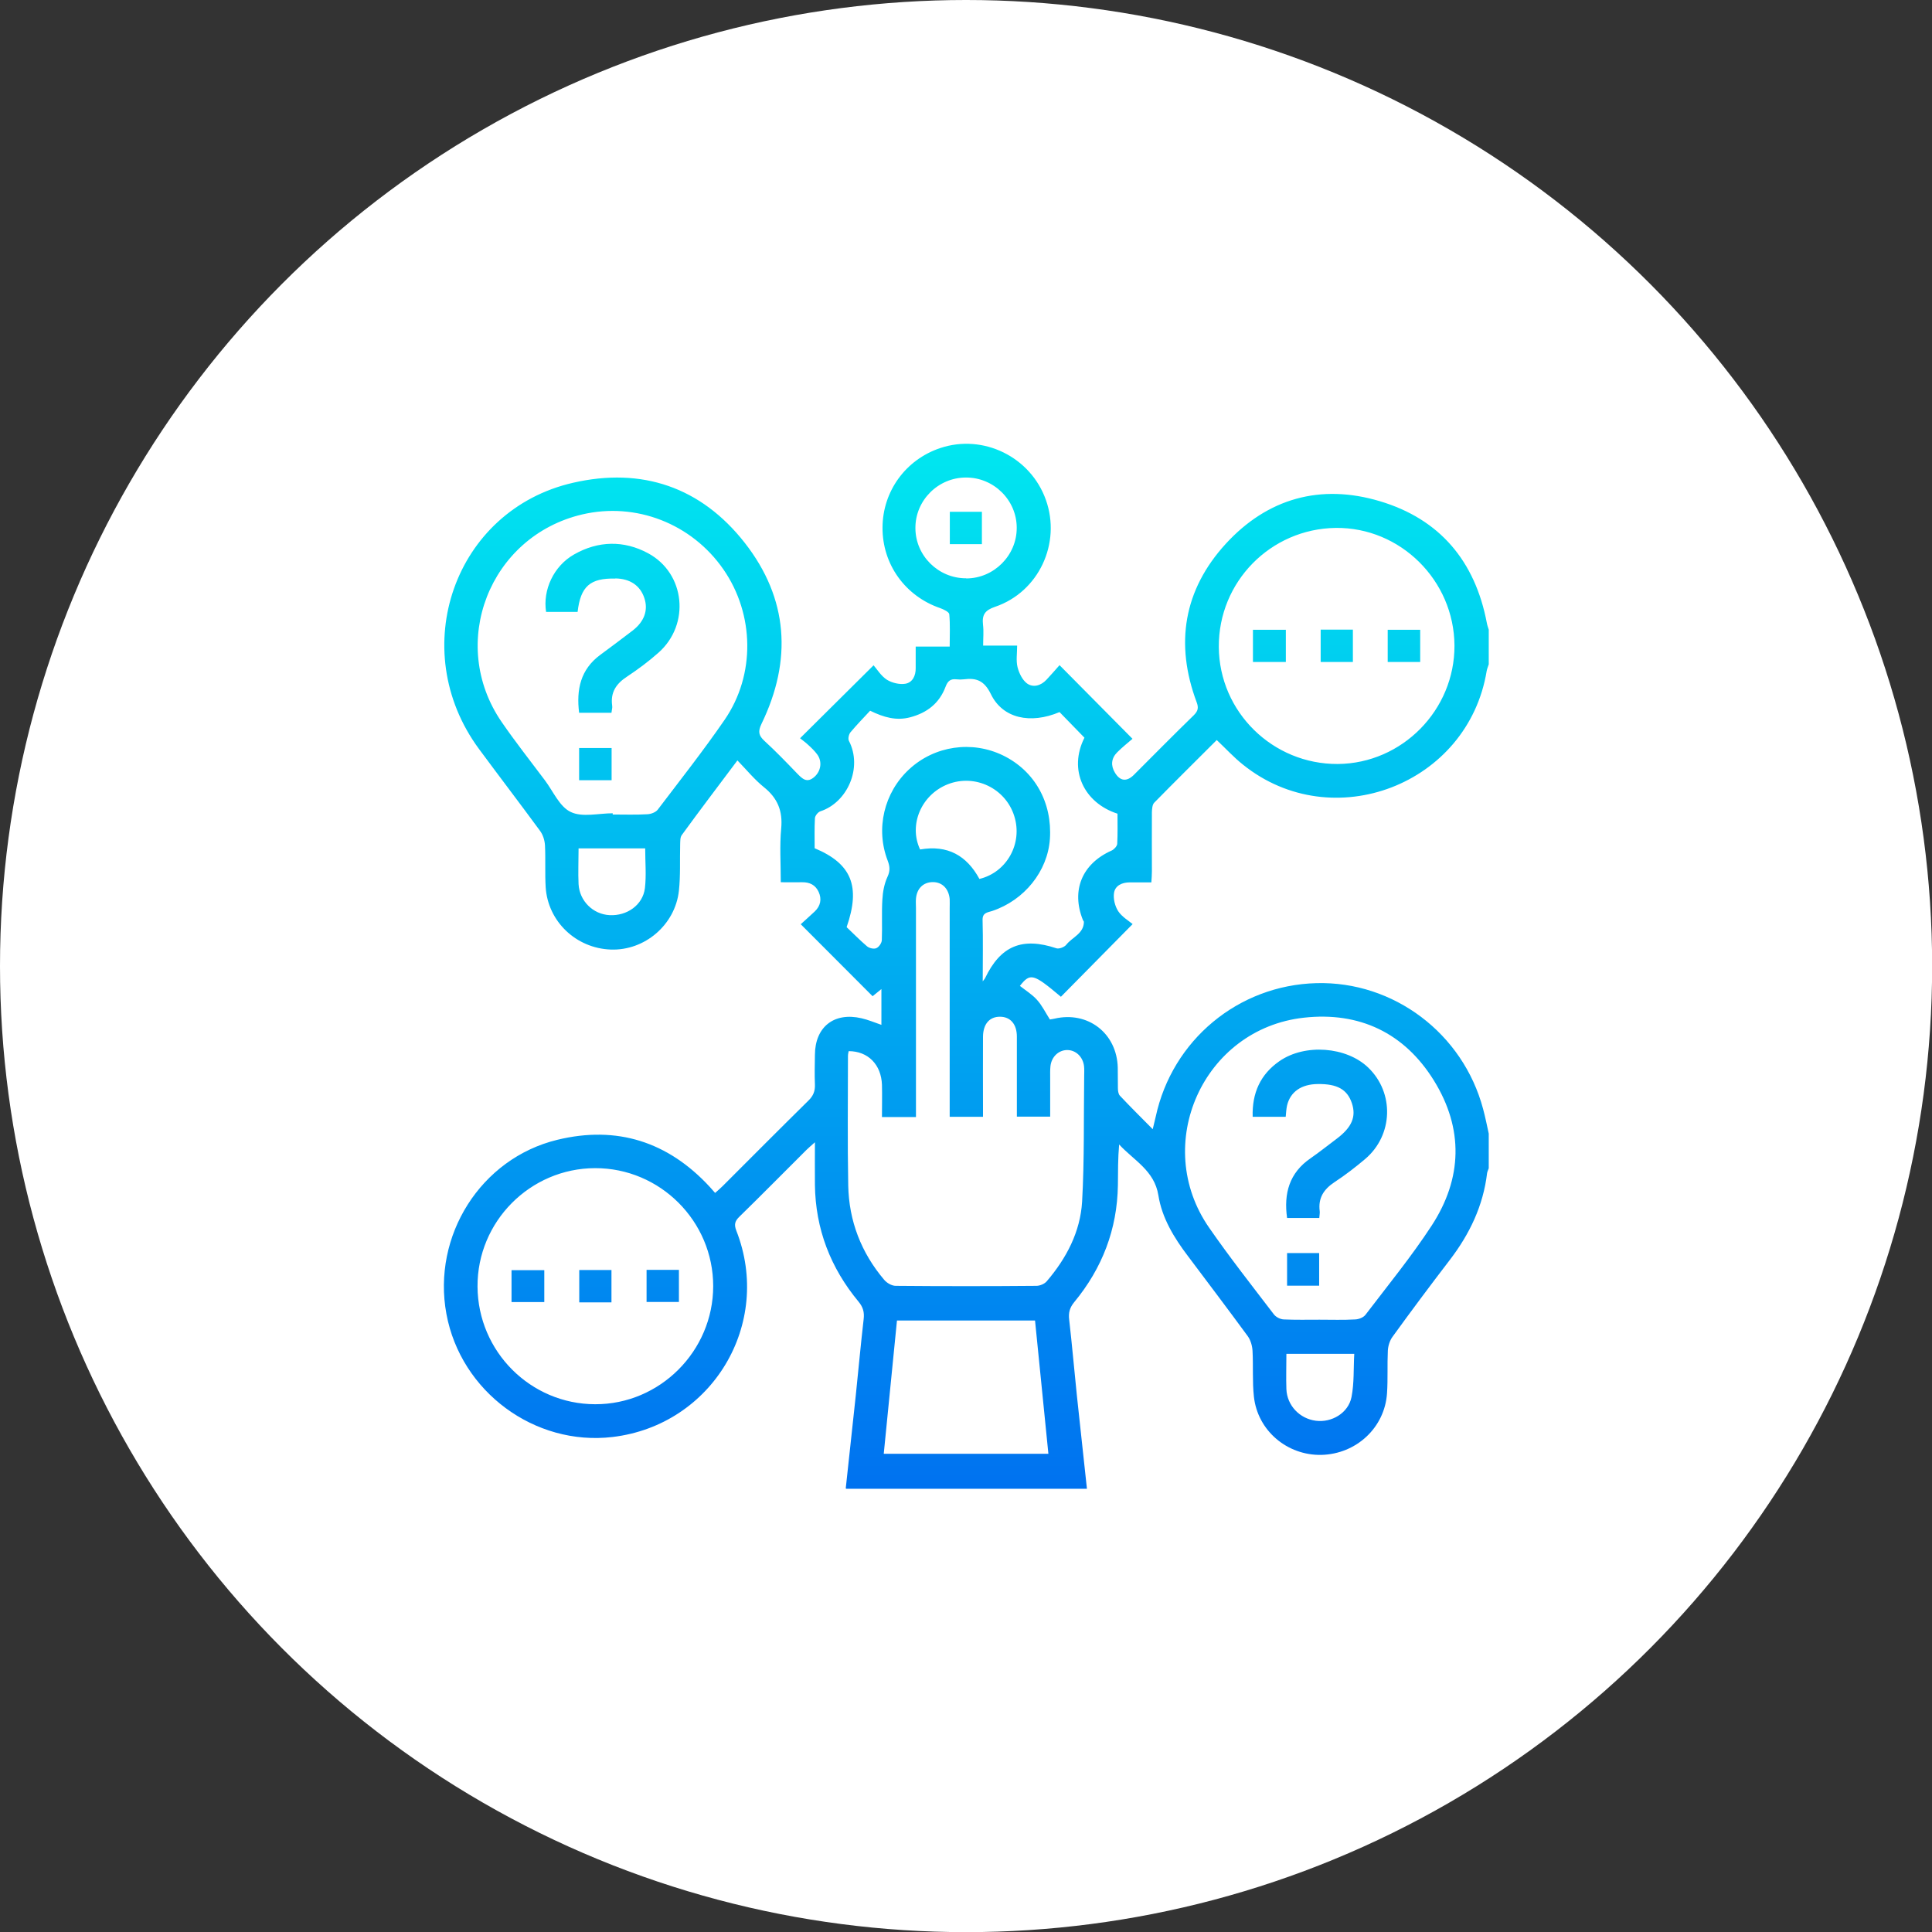 <?xml version="1.0" encoding="UTF-8"?><svg id="_レイヤー_1" xmlns="http://www.w3.org/2000/svg" width="49.51mm" height="49.51mm" xmlns:xlink="http://www.w3.org/1999/xlink" viewBox="0 0 140.35 140.35"><rect x="0" y="0" width="140.35" height="140.35" fill="#333333" stroke="none"/><defs><linearGradient id="_名称未設定グラデーション_5" x1="70.18" y1="108.12" x2="70.18" y2="32.23" gradientUnits="userSpaceOnUse"><stop offset="0" stop-color="#0072f0"/><stop offset="1" stop-color="#00e7f0"/></linearGradient></defs><circle cx="70.18" cy="70.18" r="70.18" fill="#fff" stroke-width="0"/><path d="M61.44,108.12c.24-2.26.49-4.51.73-6.77.19-1.84.36-3.69.57-5.52.06-.5-.04-.87-.37-1.27-2.04-2.46-3.13-5.28-3.17-8.49-.01-.98,0-1.95,0-3.09-.3.27-.46.4-.61.55-1.63,1.62-3.24,3.26-4.88,4.86-.33.32-.39.57-.22,1.01,2.66,6.78-1.76,14.13-8.99,14.99-5.67.67-11.03-3.3-12.07-8.94-1.05-5.67,2.49-11.3,8.06-12.65,4.33-1.05,8.04.14,11.07,3.42.12.13.23.26.39.44.19-.17.37-.32.54-.49,2.08-2.08,4.15-4.16,6.24-6.22.35-.34.49-.69.47-1.17-.03-.71-.01-1.43,0-2.15.01-2.03,1.39-3.12,3.38-2.66.48.11.93.3,1.45.48v-2.6c-.27.22-.49.4-.64.52-1.71-1.71-3.41-3.41-5.22-5.23.26-.24.65-.58,1.02-.93.42-.4.52-.9.28-1.42-.23-.5-.65-.71-1.2-.7-.49.01-.98,0-1.55,0,0-1.36-.09-2.64.03-3.91.12-1.28-.27-2.21-1.26-3-.68-.55-1.25-1.25-1.92-1.94-1.4,1.87-2.74,3.63-4.04,5.42-.13.17-.11.47-.12.71-.03,1.11.03,2.23-.09,3.33-.27,2.49-2.49,4.37-4.95,4.28-2.52-.09-4.57-2.04-4.73-4.53-.06-1.01,0-2.03-.05-3.04-.02-.37-.15-.78-.37-1.07-1.46-1.99-2.96-3.95-4.43-5.94-5.33-7.24-1.78-17.36,6.84-19.33,5.01-1.15,9.3.32,12.47,4.36,3.17,4.05,3.46,8.53,1.22,13.15-.27.56-.21.85.21,1.24.82.75,1.59,1.55,2.36,2.35.39.4.73.76,1.29.25.46-.42.56-1.1.19-1.61-.19-.26-.42-.48-.66-.7-.2-.19-.42-.34-.59-.48,1.8-1.79,3.51-3.49,5.34-5.3.27.31.55.78.97,1.05.37.23.92.36,1.34.29.52-.09.76-.58.75-1.14,0-.49,0-.98,0-1.56h2.47c0-.84.04-1.6-.03-2.35-.02-.17-.41-.35-.65-.44-2.55-.87-4.21-3.18-4.2-5.85.01-2.64,1.68-4.94,4.19-5.78,3.13-1.05,6.57.64,7.68,3.77,1.12,3.15-.52,6.68-3.69,7.76-.74.25-.96.58-.88,1.3.06.48.01.97.01,1.52h2.47c0,.56-.09,1.09.03,1.57.11.43.35.93.69,1.18.45.32,1,.16,1.4-.26.34-.36.66-.73.96-1.07,1.78,1.8,3.47,3.51,5.3,5.35-.31.27-.73.6-1.11.98-.44.44-.48.97-.16,1.49.37.61.85.66,1.36.16,1.45-1.45,2.89-2.91,4.36-4.34.3-.3.37-.53.21-.95-1.59-4.25-.94-8.16,2.11-11.5,3.03-3.31,6.89-4.39,11.2-3.1,4.36,1.3,6.92,4.36,7.77,8.84.03.17.09.33.14.49v2.52c-.05.16-.12.32-.15.48-1.35,8.25-11.19,12.04-17.7,6.81-.67-.53-1.25-1.17-1.91-1.79-1.51,1.51-3.04,3.02-4.54,4.55-.14.14-.16.45-.17.68-.01,1.43,0,2.87,0,4.3,0,.26-.02.52-.04.81-.59,0-1.08,0-1.57,0-.56,0-1.05.23-1.14.75-.07.42.06.97.3,1.34.27.41.75.69,1.05.94-1.82,1.85-3.51,3.56-5.21,5.28-2.01-1.69-2.22-1.75-2.98-.79.42.33.89.62,1.24,1.01.37.41.62.93.94,1.43.09-.02.21-.03.33-.06,2.43-.57,4.54,1.06,4.6,3.56.01.49,0,.99.01,1.48,0,.19.03.43.14.55.75.8,1.53,1.57,2.39,2.44.1-.41.16-.67.22-.92,1.2-5.55,5.99-9.54,11.67-9.69,5.61-.15,10.65,3.65,12.11,9.14.16.59.28,1.2.41,1.79v2.52c-.04.12-.1.23-.12.35-.28,2.37-1.27,4.43-2.71,6.31-1.41,1.84-2.8,3.7-4.16,5.58-.2.27-.32.66-.34,1-.05,1.03.01,2.08-.06,3.11-.17,2.5-2.24,4.41-4.77,4.47-2.48.05-4.63-1.76-4.9-4.23-.12-1.1-.04-2.22-.1-3.33-.02-.37-.14-.78-.35-1.07-1.43-1.95-2.89-3.88-4.34-5.81-1.01-1.33-1.89-2.77-2.15-4.42-.29-1.8-1.78-2.53-2.85-3.69-.09,1-.08,1.98-.09,2.96-.05,3.21-1.14,6.03-3.17,8.49-.33.4-.43.77-.37,1.27.21,1.84.37,3.68.56,5.52.24,2.26.49,4.51.73,6.77h-17.49ZM64.07,81.15c0-.82.02-1.58,0-2.34-.05-1.47-1.01-2.45-2.42-2.45-.02.12-.05.23-.05.35,0,3.14-.04,6.27.02,9.41.05,2.57.94,4.88,2.61,6.85.19.23.55.44.84.44,3.41.03,6.82.03,10.22,0,.25,0,.59-.14.75-.33,1.43-1.67,2.44-3.59,2.57-5.79.17-3.03.11-6.07.15-9.1,0-.25.02-.5-.01-.74-.08-.68-.6-1.17-1.22-1.17-.62,0-1.14.48-1.22,1.17-.03.29-.02.59-.02.89,0,.93,0,1.86,0,2.78h-2.42c0-1.97,0-3.9,0-5.82,0-.91-.48-1.44-1.23-1.44-.76,0-1.22.53-1.23,1.45-.01,1.68,0,3.36,0,5.04,0,.26,0,.52,0,.78h-2.42v-.93c0-4.74,0-9.48,0-14.22,0-.22.01-.45,0-.67-.07-.75-.54-1.23-1.22-1.23-.69,0-1.17.46-1.23,1.21-.02.22,0,.44,0,.67,0,4.77,0,9.53,0,14.3v.89h-2.43ZM44.51,59.1s0,.05,0,.07c.84,0,1.68.03,2.52-.02.26-.01.6-.14.75-.33,1.64-2.16,3.32-4.29,4.86-6.53,2.25-3.27,2.17-7.67-.09-10.93-2.3-3.32-6.35-4.9-10.25-3.99-6.75,1.58-9.79,9.38-5.85,15.09.99,1.44,2.08,2.82,3.13,4.22.61.81,1.07,1.93,1.89,2.31.84.4,2.02.09,3.05.09ZM95.86,95.87c.86,0,1.73.03,2.59-.02.26-.01.59-.14.74-.33,1.63-2.14,3.34-4.23,4.81-6.48,2.24-3.43,2.33-7.05.17-10.54-2.14-3.46-5.41-5.02-9.45-4.57-7.32.81-11.08,9.22-6.88,15.26,1.49,2.15,3.11,4.21,4.7,6.29.15.2.47.36.72.37.86.04,1.73.02,2.59.02ZM105.66,46.89c-.03-4.73-3.93-8.59-8.62-8.54-4.74.06-8.53,3.92-8.5,8.65.03,4.72,3.92,8.53,8.65,8.5,4.67-.04,8.49-3.92,8.47-8.61ZM51.81,93.43c0-4.72-3.86-8.58-8.58-8.57-4.72.01-8.57,3.89-8.54,8.61.03,4.71,3.85,8.53,8.54,8.54,4.7.02,8.58-3.86,8.58-8.58ZM61.51,67.36c.47.44.95.94,1.47,1.38.16.14.5.22.68.14.19-.08.39-.37.4-.58.04-.99-.02-1.98.04-2.96.03-.55.14-1.14.37-1.64.2-.43.18-.74.02-1.17-.9-2.32-.27-4.96,1.56-6.65,1.85-1.71,4.56-2.1,6.82-1,2.29,1.12,3.58,3.41,3.4,6.07-.16,2.33-1.85,4.45-4.2,5.23-.33.11-.71.11-.69.67.04,1.45.01,2.9.01,4.44.09-.12.14-.17.17-.23,1.13-2.36,2.7-3,5.19-2.17.19.06.58-.09.71-.26.43-.55,1.27-.8,1.28-1.66,0-.04-.05-.08-.07-.13-.87-2.16-.06-4.1,2.08-5.05.18-.08.39-.31.41-.48.04-.74.02-1.48.02-2.2-2.45-.79-3.58-3.19-2.4-5.52-.62-.63-1.21-1.25-1.81-1.86-2.11.89-4.13.47-4.99-1.31-.48-.98-1.05-1.19-1.97-1.07-.17.02-.35.02-.52,0-.43-.05-.64.11-.8.54-.45,1.2-1.35,1.9-2.58,2.22-.99.26-1.9.01-2.9-.48-.47.51-.97,1.02-1.43,1.57-.12.15-.19.47-.11.62,1.01,1.95-.11,4.48-2.08,5.12-.17.06-.38.32-.39.5-.04.74-.02,1.47-.02,2.18,2.68,1.12,3.35,2.76,2.33,5.71ZM64.2,105.61h11.96c-.33-3.26-.65-6.47-.97-9.68h-10.03c-.32,3.25-.64,6.43-.96,9.68ZM70.19,42.02c2.01,0,3.68-1.67,3.67-3.68,0-2.01-1.67-3.66-3.69-3.65-2.02,0-3.68,1.66-3.67,3.67,0,2.01,1.67,3.66,3.69,3.65ZM66.84,61.71c2.01-.35,3.39.45,4.31,2.14,2-.48,3.16-2.59,2.53-4.57-.63-2.01-2.85-3.08-4.82-2.31-1.92.75-2.87,2.94-2.02,4.74ZM42.03,61.63c0,.92-.04,1.76,0,2.6.07,1.23,1.06,2.19,2.25,2.25,1.27.07,2.42-.74,2.57-1.96.11-.94.02-1.9.02-2.89h-4.85ZM93.45,98.35c0,.9-.03,1.74,0,2.57.05,1.18.96,2.14,2.14,2.29,1.15.15,2.36-.56,2.59-1.72.2-1.01.14-2.08.2-3.14h-4.93ZM44.71,42.02c1.07.02,1.8.52,2.1,1.43.29.87,0,1.69-.83,2.34-.78.6-1.57,1.19-2.37,1.78-1.44,1.06-1.75,2.52-1.54,4.21h2.35c.02-.2.08-.37.05-.53-.13-.95.29-1.58,1.07-2.09.8-.53,1.58-1.11,2.3-1.75,2.31-2.05,1.95-5.76-.76-7.22-1.76-.95-3.63-.91-5.38.09-1.48.84-2.28,2.58-2.03,4.17h2.29c.22-1.86.91-2.46,2.74-2.42ZM44.43,54.34h-2.36v2.34h2.36v-2.34ZM93.4,81.13c.03-.3.04-.57.1-.83.24-.99,1.04-1.54,2.23-1.55,1.42-.02,2.15.4,2.48,1.4.32.97,0,1.74-1.1,2.57-.63.47-1.25.97-1.9,1.42-1.55,1.06-1.96,2.56-1.71,4.34h2.34c.01-.21.05-.36.03-.5-.12-.95.29-1.58,1.07-2.1.78-.51,1.53-1.09,2.24-1.69,2.03-1.73,2.12-4.8.22-6.63-1.58-1.53-4.61-1.76-6.46-.47-1.38.96-1.99,2.31-1.94,4.04h2.4ZM95.83,91.03h-2.33v2.37h2.33v-2.37ZM91.02,45.75v2.34h2.39v-2.34h-2.39ZM98.28,45.74h-2.34v2.35h2.34v-2.35ZM100.81,48.09h2.36v-2.34h-2.36v2.34ZM39.54,94.59v-2.32h-2.38v2.32h2.38ZM44.42,92.26h-2.34v2.35h2.34v-2.35ZM46.97,94.58h2.35v-2.33h-2.35v2.33ZM71.33,39.53v-2.35h-2.33v2.35h2.33Z" fill="url(#_名称未設定グラデーション_5)" stroke-width="0"/></svg>